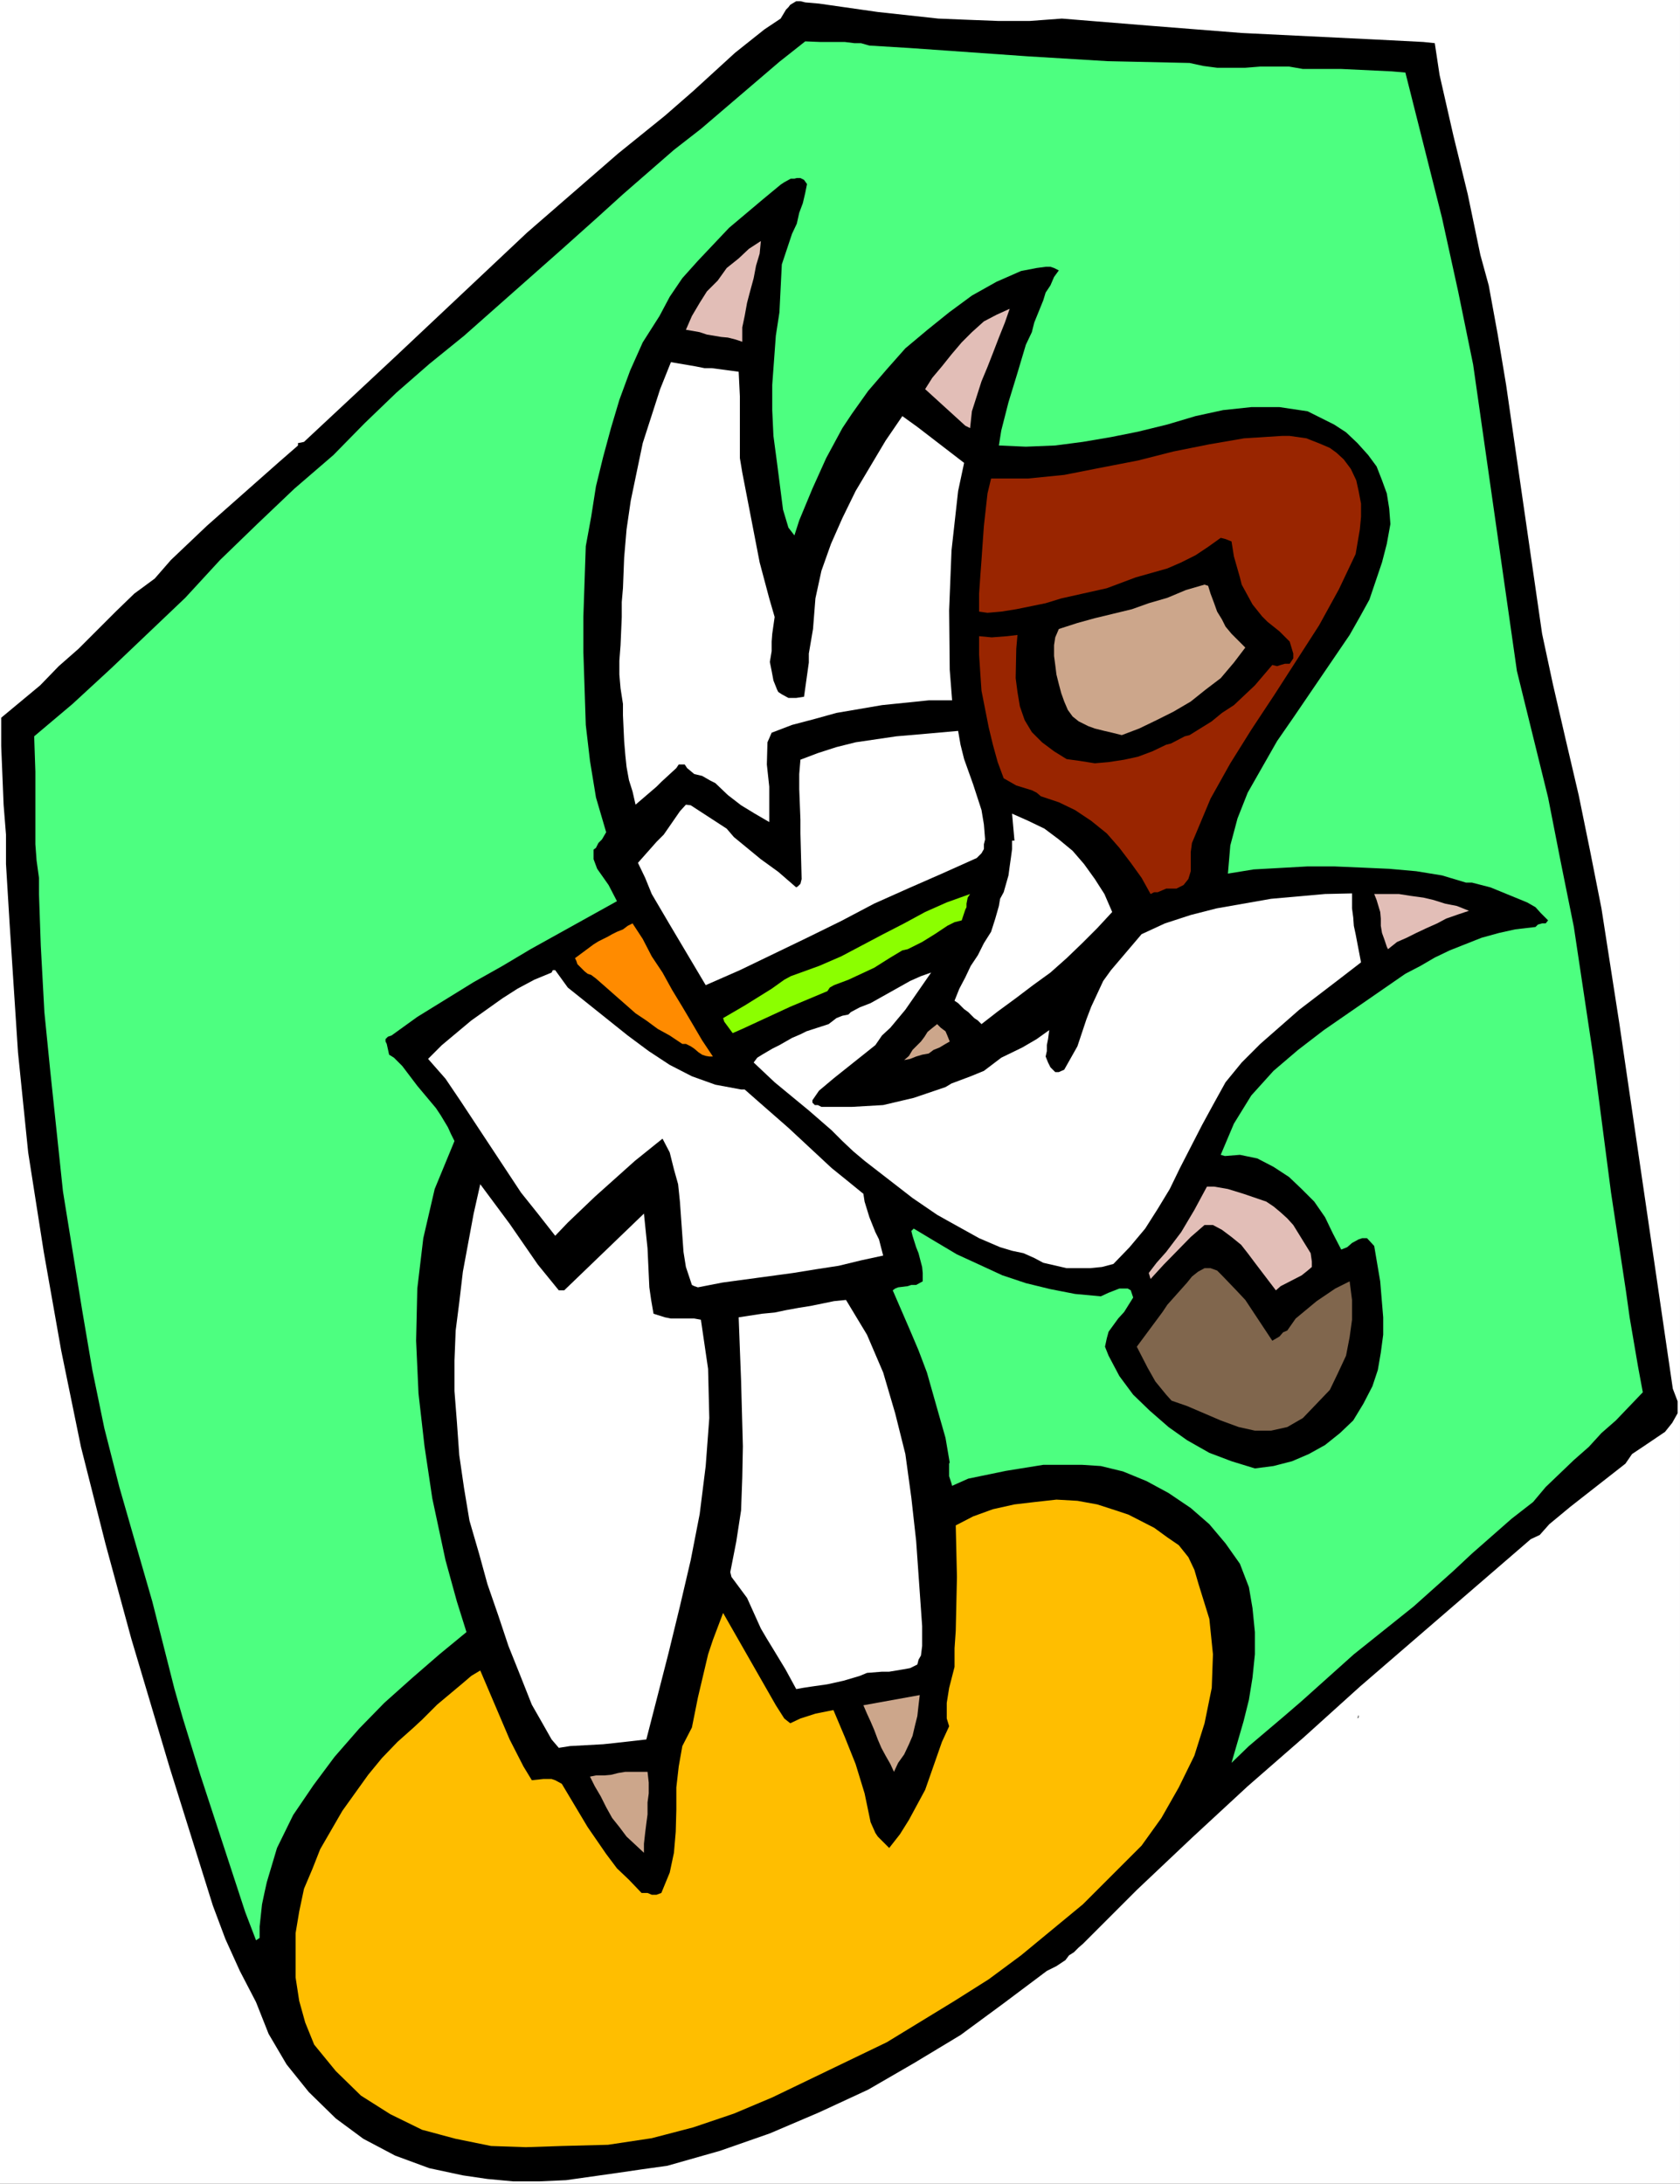 <?xml version="1.0" encoding="UTF-8" standalone="no"?>
<svg
   version="1.0"
   width="119.791mm"
   height="155.711mm"
   id="svg24"
   sodipodi:docname="Martial Arts 45.wmf"
   xmlns:inkscape="http://www.inkscape.org/namespaces/inkscape"
   xmlns:sodipodi="http://sodipodi.sourceforge.net/DTD/sodipodi-0.dtd"
   xmlns="http://www.w3.org/2000/svg"
   xmlns:svg="http://www.w3.org/2000/svg">
  <rect width="100%" height="100%" fill="#333333" stroke="none"/>
  <sodipodi:namedview
     id="namedview24"
     pagecolor="#ffffff"
     bordercolor="#000000"
     borderopacity="0.25"
     inkscape:showpageshadow="2"
     inkscape:pageopacity="0.0"
     inkscape:pagecheckerboard="0"
     inkscape:deskcolor="#d1d1d1"
     inkscape:document-units="mm" />
  <defs
     id="defs1">
    <pattern
       id="WMFhbasepattern"
       patternUnits="userSpaceOnUse"
       width="6"
       height="6"
       x="0"
       y="0" />
  </defs>
  <path
     style="fill:#ffffff;fill-opacity:1;fill-rule:evenodd;stroke:none"
     d="M 0,588.515 H 452.752 V 0 H 0 Z"
     id="path1" />
  <path
     style="fill:#000000;fill-opacity:1;fill-rule:evenodd;stroke:none"
     d="m 0.323,193.425 10.503,-8.726 5.009,-5.171 5.332,-4.686 10.018,-10.019 5.009,-4.848 5.494,-4.04 4.363,-5.009 9.695,-9.211 19.551,-17.29 5.009,-4.363 v -0.646 l 1.616,-0.323 24.237,-22.623 35.871,-33.773 12.28,-10.665 12.28,-10.665 12.603,-10.18 7.594,-6.625 11.311,-10.342 7.918,-6.302 4.363,-2.909 1.454,-2.424 0.646,-0.646 0.485,-0.646 1.616,-0.97 h 1.131 l 1.293,0.323 3.716,0.323 15.835,2.262 16.32,1.778 7.918,0.323 8.402,0.323 h 8.241 l 8.725,-0.646 23.914,1.939 12.28,0.97 12.28,0.97 36.356,1.778 12.603,0.646 3.07,0.323 1.293,8.564 3.716,16.321 3.878,15.836 3.393,16.321 2.262,8.241 2.424,13.25 2.262,13.574 9.695,67.06 2.908,13.574 3.393,14.705 3.555,15.19 3.07,15.028 3.07,15.513 4.847,31.187 14.381,98.247 1.293,3.393 v 3.232 l -1.454,2.585 -1.939,2.424 -5.979,4.04 -2.908,1.939 -1.777,2.585 -14.866,11.635 -5.655,4.686 -2.585,2.909 -2.424,1.131 -46.051,39.751 -15.027,13.574 -15.189,13.25 -15.027,13.897 -14.866,14.058 -14.542,14.543 -1.131,0.97 -1.293,1.293 -1.293,0.808 -0.969,1.293 -2.424,1.616 -2.585,1.293 -11.634,8.726 -11.634,8.564 -12.603,7.595 -12.28,7.11 -13.25,6.14 -13.25,5.656 -13.411,4.686 -14.219,4.04 -6.948,0.97 -6.625,0.97 -13.734,1.939 -7.271,0.323 h -6.948 l -6.948,-0.646 -6.625,-0.97 -9.049,-1.939 -9.21,-3.393 -8.564,-4.525 -7.433,-5.494 -7.271,-7.11 -5.979,-7.433 -4.847,-8.241 -3.393,-8.564 -4.363,-8.403 -3.878,-8.564 -3.393,-9.049 L 45.728,476.371 35.386,441.629 28.438,416.097 21.814,389.919 16.481,363.903 11.795,337.402 7.594,310.578 4.847,283.592 2.585,248.85 1.616,232.853 v -7.918 L 0.969,216.855 0.323,201.019 Z"
     id="path2" />
  <path
     style="fill:#4dff80;fill-opacity:1;fill-rule:evenodd;stroke:none"
     d="M 10.503,236.569 9.856,231.883 9.533,227.52 v -14.543 -5.009 l -0.323,-9.534 10.341,-8.726 10.341,-9.534 20.036,-19.068 9.372,-10.18 10.018,-9.695 10.018,-9.534 10.503,-9.049 8.402,-8.564 8.564,-8.241 8.887,-7.756 9.372,-7.595 26.661,-23.592 9.21,-8.241 6.948,-6.302 13.734,-11.958 7.271,-5.656 21.167,-18.098 6.948,-5.494 4.04,0.162 h 6.625 l 2.585,0.323 h 1.777 l 2.262,0.646 10.664,0.646 32.155,2.262 21.329,1.293 22.137,0.485 3.716,0.808 3.716,0.485 h 7.594 l 4.04,-0.323 h 3.878 3.878 l 3.716,0.646 h 10.341 l 13.573,0.646 3.716,0.323 9.856,39.105 4.363,19.876 4.04,19.714 11.795,82.573 8.402,34.096 3.393,17.29 3.555,17.613 5.332,35.55 4.686,36.035 4.04,26.663 0.97,6.948 2.262,13.25 1.293,6.948 -7.271,7.595 -3.878,3.393 -3.393,3.717 -4.04,3.555 -7.594,7.272 -3.393,4.04 -5.817,4.525 -10.664,9.372 -5.009,4.686 -10.664,9.534 -16.158,12.927 -9.372,8.403 -4.686,4.201 -4.686,4.04 -9.533,8.08 -4.686,4.525 3.232,-11.15 1.454,-5.817 0.969,-5.979 0.646,-6.302 v -5.979 l -0.646,-6.464 -0.969,-5.656 -2.424,-6.302 -3.878,-5.494 -4.363,-5.171 -5.009,-4.363 -5.979,-4.04 -5.979,-3.232 -6.302,-2.585 -5.979,-1.454 -5.009,-0.323 h -5.009 -5.494 l -10.018,1.616 -10.18,2.101 -4.363,1.939 -0.162,-0.646 -0.646,-1.939 v -3.393 l 0.162,-0.323 -1.131,-6.625 -1.616,-5.656 -3.393,-11.958 -2.262,-5.979 -2.262,-5.333 -4.686,-10.827 0.646,-0.485 0.808,-0.323 2.585,-0.323 0.969,-0.323 h 1.293 l 1.777,-0.97 v -2.262 l -0.162,-1.616 -0.969,-3.717 -0.646,-1.616 -0.969,-3.07 -0.323,-1.293 0.646,-0.646 5.655,3.393 5.979,3.555 5.979,2.747 6.302,2.909 6.302,2.101 6.625,1.616 6.625,1.293 6.948,0.646 2.101,-0.97 2.908,-1.131 h 1.293 0.969 l 0.808,0.485 0.646,1.939 -2.424,3.878 -1.616,1.778 -2.585,3.555 -0.485,1.778 -0.485,2.262 0.969,2.424 2.908,5.494 3.716,5.009 4.524,4.363 5.009,4.363 5.009,3.555 5.979,3.393 5.979,2.262 6.302,1.939 5.009,-0.646 5.009,-1.293 4.524,-1.939 4.363,-2.424 4.04,-3.232 3.555,-3.393 2.747,-4.525 2.424,-4.686 1.454,-4.363 0.808,-4.686 0.646,-4.848 v -4.686 l -0.808,-9.695 -1.616,-9.534 -1.939,-2.101 h -1.293 l -0.969,0.323 -1.777,0.97 -1.293,1.131 -1.616,0.646 -2.262,-4.363 -2.101,-4.363 -2.908,-4.201 -3.393,-3.393 -3.393,-3.232 -4.201,-2.747 -4.363,-2.262 -4.686,-0.97 -4.04,0.323 -1.131,-0.323 3.555,-8.403 4.686,-7.595 5.979,-6.625 6.625,-5.656 6.948,-5.333 21.975,-15.19 4.04,-2.101 3.878,-2.262 4.04,-1.939 8.564,-3.393 4.686,-1.293 4.363,-0.97 5.494,-0.646 0.646,-0.646 1.131,-0.323 h 0.969 l 0.646,-0.808 -1.939,-1.939 -1.454,-1.616 -2.262,-1.293 -9.856,-4.04 -5.009,-1.293 h -1.616 l -6.463,-1.939 -6.948,-1.131 -7.271,-0.646 -7.271,-0.323 -7.594,-0.323 h -7.11 l -14.542,0.808 -6.948,1.131 0.646,-7.595 1.939,-7.272 2.747,-6.948 7.918,-13.897 4.363,-6.302 15.189,-22.3 2.747,-4.848 2.585,-4.686 3.393,-10.019 1.293,-5.009 0.969,-5.333 -0.323,-4.201 -0.646,-4.04 -1.293,-3.555 -1.454,-3.717 -2.262,-3.07 -2.908,-3.232 -3.07,-2.909 -3.232,-2.101 -7.11,-3.555 -7.594,-1.131 h -7.594 l -7.594,0.808 -7.433,1.616 -7.594,2.262 -7.918,1.939 -7.271,1.454 -7.594,1.293 -7.433,0.97 -7.918,0.323 -7.271,-0.323 0.646,-4.04 1.939,-7.595 2.424,-7.918 2.262,-7.595 1.616,-3.393 0.646,-2.585 2.424,-5.979 0.646,-2.101 1.293,-1.939 0.969,-2.262 1.293,-1.778 -1.293,-0.646 -0.969,-0.323 h -1.293 l -2.424,0.323 -4.201,0.808 -6.625,2.909 -6.625,3.717 -6.14,4.525 -5.817,4.686 -5.979,5.009 -5.009,5.656 -5.009,5.817 -4.363,6.14 -2.585,3.878 -4.363,8.08 -3.716,8.241 -3.555,8.564 -1.293,4.04 -1.616,-2.101 -1.454,-4.848 -1.616,-12.604 -0.969,-7.272 -0.323,-6.948 v -6.787 l 0.969,-13.25 0.97,-6.302 0.646,-12.927 2.747,-8.241 1.293,-2.747 0.646,-2.909 0.969,-2.585 0.646,-2.747 0.485,-2.424 -0.808,-1.131 -0.969,-0.485 h -0.969 l -0.646,0.162 h -0.969 l -1.777,0.97 -0.969,0.646 -4.686,3.878 -9.21,7.756 -8.402,8.888 -4.201,4.686 -3.393,5.009 -2.747,5.171 -4.524,7.11 -3.393,7.595 -2.908,7.918 -2.262,7.595 -2.101,7.756 -1.939,7.918 -1.293,8.241 -1.454,7.918 -0.646,18.906 v 9.695 l 0.323,9.695 0.323,9.857 1.131,9.695 1.616,9.857 2.747,9.372 -1.131,1.939 -0.969,0.97 -0.646,1.293 -0.646,0.485 v 2.585 l 0.969,2.585 3.07,4.363 2.262,4.363 -23.268,12.927 -7.594,4.525 -7.756,4.363 -15.189,9.372 -6.948,5.009 -0.969,0.323 -0.646,0.646 v 0.646 l 0.323,0.646 0.646,2.909 1.293,0.808 2.262,2.262 4.04,5.333 5.009,5.979 1.293,1.939 1.939,3.232 0.808,1.778 0.969,1.939 -5.332,12.927 -3.07,13.25 -1.616,13.574 -0.323,14.058 0.646,14.22 1.616,14.22 2.101,14.058 3.555,16.644 3.07,11.15 2.585,8.241 -7.271,5.979 -7.271,6.302 -7.594,6.787 -6.786,6.948 -6.625,7.595 -5.655,7.595 -5.494,8.08 -4.363,8.888 -2.747,9.211 -0.646,2.909 -0.646,3.07 -0.646,5.979 v 3.07 l -0.969,0.646 -2.908,-7.595 -12.119,-37.004 -4.686,-15.19 -2.262,-7.918 -5.979,-23.592 -4.524,-15.674 -4.363,-15.19 -4.04,-15.836 -3.232,-15.674 -2.747,-16.159 -5.171,-31.995 -3.393,-32.157 -1.616,-16.159 -0.969,-17.937 -0.485,-13.897 z"
     id="path3" />
  <path
     style="fill:#ffbe00;fill-opacity:1;fill-rule:evenodd;stroke:none"
     d="m 111.492,465.544 2.262,-2.101 4.04,-4.04 6.948,-5.817 2.262,-1.939 2.424,-1.454 7.918,18.583 3.716,7.272 2.262,3.717 3.07,-0.323 h 2.262 l 0.969,0.323 1.777,0.97 6.948,11.635 5.009,7.272 2.908,3.878 3.232,3.07 3.393,3.555 h 1.616 l 1.131,0.485 h 1.293 l 1.293,-0.485 2.262,-5.494 1.131,-5.332 0.485,-5.656 0.162,-5.979 v -5.979 l 0.646,-5.656 0.969,-5.494 2.585,-5.009 1.616,-8.08 2.747,-11.635 1.293,-3.878 2.747,-7.272 14.219,24.885 2.262,3.555 1.616,1.293 2.747,-1.293 4.04,-1.293 3.232,-0.646 1.616,-0.323 3.07,7.272 2.908,7.272 2.424,7.918 1.616,7.756 1.293,2.909 0.646,0.97 3.07,3.07 2.908,-3.717 2.424,-3.878 4.363,-8.08 4.524,-12.927 1.939,-4.201 -0.646,-2.101 v -4.201 l 0.646,-4.04 1.454,-5.656 v -5.009 l 0.323,-4.686 0.323,-14.543 -0.323,-13.897 4.686,-2.424 5.332,-1.939 5.817,-1.293 5.494,-0.646 5.817,-0.646 5.655,0.323 5.332,0.97 5.009,1.616 3.393,1.131 6.948,3.555 3.555,2.585 3.07,2.101 2.585,3.232 1.616,3.393 1.131,3.878 2.908,9.372 0.969,9.534 -0.323,9.049 -1.939,9.534 -2.747,8.726 -4.201,8.564 -4.686,8.241 -5.332,7.433 -7.918,7.918 -7.918,7.918 -16.643,13.735 -8.725,6.464 -9.21,5.817 -18.259,11.15 -30.862,14.866 -10.341,4.363 -10.988,3.717 -11.149,2.909 -11.795,1.778 -12.442,0.323 -9.695,0.323 -9.372,-0.323 -9.533,-1.939 -9.049,-2.424 -8.564,-4.201 -7.918,-5.009 -6.786,-6.625 -5.817,-7.11 -2.424,-5.979 -1.616,-5.817 -0.969,-6.302 v -5.979 -5.979 l 0.969,-5.817 1.293,-6.14 2.262,-5.332 2.101,-5.333 5.979,-10.342 6.948,-9.695 3.716,-4.525 4.201,-4.363 z"
     id="path4" />
  <path
     style="fill:#ffffff;fill-opacity:1;fill-rule:evenodd;stroke:none"
     d="m 129.427,319.142 7.918,10.665 7.594,10.988 5.655,6.948 h 1.454 l 21.49,-20.684 0.646,6.302 0.323,3.07 0.485,10.503 0.485,3.393 0.646,3.717 3.07,0.97 1.616,0.323 h 1.454 4.847 l 1.777,0.323 1.939,13.25 0.323,13.25 -0.969,12.927 -1.616,12.927 -2.424,12.443 -2.908,12.443 -3.07,12.604 -3.232,12.604 -2.747,10.665 -8.564,0.97 -3.07,0.323 -8.887,0.485 -3.07,0.485 -1.939,-2.262 -2.747,-4.848 -2.585,-4.525 -3.07,-7.756 -3.232,-8.08 -2.747,-8.241 -2.908,-8.403 -2.262,-8.241 -2.585,-8.888 -1.454,-8.726 -1.293,-8.888 -0.646,-9.049 -0.646,-8.241 v -8.241 l 0.323,-8.08 0.969,-7.595 0.969,-8.241 2.908,-15.674 z"
     id="path5" />
  <path
     style="fill:#ffffff;fill-opacity:1;fill-rule:evenodd;stroke:none"
     d="m 148.655,262.101 0.323,-0.646 h 0.646 l 3.393,4.686 16.158,12.927 5.655,4.201 5.655,3.717 5.979,3.07 6.302,2.262 6.948,1.293 h 0.97 l 4.04,3.555 7.756,6.787 11.634,10.827 4.201,3.393 4.363,3.555 0.323,2.101 1.293,4.201 1.616,4.04 0.969,1.939 1.131,4.363 -5.979,1.293 -5.979,1.454 -6.302,0.97 -5.979,0.97 -19.067,2.585 -6.625,1.293 -0.969,-0.323 -0.646,-0.323 -0.323,-0.97 -1.293,-3.878 -0.646,-4.04 -0.646,-9.049 -0.323,-4.525 -0.485,-4.686 -1.131,-4.04 -1.131,-4.525 -1.939,-3.717 -7.433,5.979 -10.826,9.695 -7.271,6.948 -3.393,3.555 -4.686,-5.979 -4.524,-5.656 -16.32,-24.723 -4.04,-5.979 -4.686,-5.332 3.716,-3.717 7.918,-6.625 8.402,-5.979 4.04,-2.585 4.524,-2.424 z"
     id="path6" />
  <path
     style="fill:#cca68b;fill-opacity:1;fill-rule:evenodd;stroke:none"
     d="m 158.997,478.794 1.616,-0.323 h 2.262 l 1.777,-0.162 1.939,-0.485 1.939,-0.323 h 1.939 2.101 1.939 l 0.323,2.909 v 2.909 l -0.323,2.424 v 3.232 l -0.323,2.424 -0.323,2.585 -0.323,2.909 v 2.424 l -2.424,-2.262 -2.262,-2.101 -1.939,-2.585 -1.939,-2.424 -1.616,-2.909 -1.454,-2.909 -1.616,-2.747 z"
     id="path7" />
  <path
     style="fill:#ff8b00;fill-opacity:1;fill-rule:evenodd;stroke:none"
     d="m 159.966,254.506 1.293,-0.808 1.293,-0.646 1.293,-0.646 1.131,-0.646 1.293,-0.646 1.616,-0.646 1.293,-0.97 1.293,-0.646 2.747,4.201 2.424,4.686 2.908,4.363 2.585,4.686 2.747,4.525 2.585,4.363 2.747,4.686 2.908,4.363 h -0.97 l -0.969,-0.162 -0.969,-0.323 -0.969,-0.646 -1.131,-0.97 -0.969,-0.646 -1.293,-0.646 h -0.969 l -3.393,-2.262 -3.232,-1.778 -3.07,-2.262 -2.908,-1.939 -2.747,-2.424 -2.585,-2.262 -2.747,-2.424 -2.585,-2.262 -1.293,-0.97 -0.969,-0.323 -0.808,-0.646 -0.646,-0.646 -0.646,-0.646 -0.646,-0.646 -0.323,-0.97 -0.323,-0.646 z"
     id="path8" />
  <path
     style="fill:#ffffff;fill-opacity:1;fill-rule:evenodd;stroke:none"
     d="m 199.069,355.016 6.302,-0.97 3.393,-0.323 3.07,-0.646 3.555,-0.646 3.07,-0.485 6.302,-1.293 3.232,-0.323 5.655,9.372 4.363,10.18 3.232,10.988 2.747,10.988 1.616,11.796 1.293,11.635 1.616,22.946 v 5.333 l -0.323,2.585 -0.646,1.131 -0.323,1.293 -1.939,0.97 -1.777,0.323 -1.939,0.323 -1.939,0.323 h -1.939 l -4.04,0.323 -1.939,0.808 -4.363,1.293 -4.363,0.97 -2.262,0.323 -2.262,0.323 -2.101,0.323 -1.777,0.323 -2.908,-5.333 -3.232,-5.332 -1.777,-2.909 -1.616,-2.747 -3.716,-8.241 -3.232,-4.363 -0.97,-1.293 -0.323,-1.293 1.616,-8.241 1.293,-8.403 0.323,-8.888 0.162,-8.403 -0.485,-17.775 -0.323,-8.403 z"
     id="path9" />
  <path
     style="fill:#ffffff;fill-opacity:1;fill-rule:evenodd;stroke:none"
     d="m 171.923,232.53 5.009,-5.656 1.939,-1.939 4.363,-6.302 1.616,-1.778 1.293,0.162 9.695,6.302 1.939,2.262 7.271,5.979 4.686,3.393 4.847,4.201 0.485,-0.323 0.646,-0.646 0.323,-1.293 -0.323,-12.281 v -3.717 l -0.323,-8.241 v -4.04 l 0.323,-3.878 4.686,-1.778 5.009,-1.616 5.171,-1.293 10.988,-1.616 5.655,-0.485 10.988,-0.97 0.646,3.717 0.969,3.878 2.424,6.787 2.262,6.948 0.646,3.878 0.323,4.04 -0.323,1.293 v 1.293 l -0.646,1.131 -1.293,1.293 -9.372,4.201 -9.21,4.04 -9.049,4.04 -8.887,4.686 -9.21,4.525 -18.097,8.726 -9.21,4.04 -9.695,-16.321 -4.847,-8.241 -1.777,-4.363 z"
     id="path10" />
  <path
     style="fill:#ffffff;fill-opacity:1;fill-rule:evenodd;stroke:none"
     d="m 167.884,158.521 0.323,-8.241 0.646,-7.595 1.131,-7.756 3.232,-15.513 4.686,-14.543 2.908,-7.272 6.625,1.131 2.424,0.485 h 1.939 l 7.271,0.97 0.323,6.625 v 13.25 3.393 l 0.646,3.878 4.686,24.239 2.585,9.695 1.454,5.009 -0.646,4.525 -0.162,2.101 v 2.585 l -0.485,2.909 0.485,2.424 0.485,2.585 0.969,2.424 0.323,0.646 0.969,0.646 1.777,0.97 h 2.101 l 2.101,-0.323 1.293,-9.211 v -2.424 l 1.131,-6.625 0.646,-8.241 1.616,-7.433 2.585,-7.272 3.07,-6.948 3.555,-7.272 8.079,-13.574 4.524,-6.625 4.04,2.909 12.603,9.695 -1.616,7.595 -1.777,15.998 -0.646,16.159 0.162,15.998 0.646,8.241 h -6.302 l -12.603,1.293 -12.28,2.101 -5.817,1.616 -6.14,1.616 -5.494,2.101 -1.131,2.585 -0.162,5.979 0.646,5.979 v 3.232 6.302 l -3.878,-2.262 -3.716,-2.262 -3.555,-2.747 -3.393,-3.232 -1.293,-0.646 -2.262,-1.293 -2.101,-0.485 -1.939,-1.616 -0.646,-0.97 h -0.97 -0.646 l -0.646,0.97 -4.04,3.717 -1.293,1.293 -5.655,4.848 -0.808,-3.555 -0.969,-3.07 -0.646,-3.555 -0.323,-3.07 -0.323,-3.878 -0.323,-6.948 v -3.07 l -0.646,-4.201 -0.323,-3.717 v -3.717 l 0.323,-4.201 0.323,-7.595 v -4.04 z"
     id="path11" />
  <path
     style="fill:#8bff00;fill-opacity:1;fill-rule:evenodd;stroke:none"
     d="m 200.685,270.988 7.271,-4.525 3.393,-2.424 1.777,-0.97 7.594,-2.747 5.979,-2.585 11.311,-5.979 5.655,-2.909 5.655,-3.07 5.817,-2.585 6.302,-2.262 -0.646,0.97 -0.323,1.616 v 0.97 l -0.323,0.646 -0.323,0.97 -0.646,1.939 -1.939,0.485 -1.939,0.97 -3.393,2.262 -3.393,2.101 -3.878,1.939 -1.454,0.323 -3.232,1.939 -1.293,0.808 -3.07,1.939 -6.948,3.232 -3.878,1.454 -1.131,0.646 -0.646,0.97 -10.018,4.201 -12.927,5.979 -2.585,1.131 -2.262,-3.07 -0.323,-0.97 z"
     id="path12" />
  <path
     style="fill:#ffffff;fill-opacity:1;fill-rule:evenodd;stroke:none"
     d="m 208.117,282.623 1.939,-0.97 3.393,-1.939 2.262,-0.97 1.616,-0.808 5.979,-1.939 2.101,-1.616 1.616,-0.646 1.616,-0.323 0.646,-0.646 2.424,-1.293 2.908,-1.131 10.664,-5.979 2.908,-1.293 2.747,-0.97 -6.948,10.019 -4.04,4.848 -2.262,2.101 -1.777,2.585 -11.149,8.888 -4.04,3.393 -1.777,2.585 v 0.646 l 0.646,0.646 h 0.808 l 0.969,0.485 h 3.716 4.524 l 8.402,-0.485 8.241,-1.939 8.564,-2.909 1.616,-0.97 5.171,-1.939 3.555,-1.454 4.686,-3.555 5.655,-2.747 3.878,-2.262 3.393,-2.424 -0.323,2.424 -0.323,1.616 v 1.616 l -0.323,1.454 0.646,1.616 0.646,1.293 1.293,1.293 h 0.969 l 1.454,-0.646 3.555,-6.302 2.424,-7.272 1.293,-3.393 3.232,-6.948 2.101,-2.909 8.241,-9.695 6.302,-2.909 6.948,-2.262 6.948,-1.778 14.704,-2.585 7.271,-0.646 7.271,-0.646 7.271,-0.162 v 4.04 l 0.323,2.424 0.162,2.262 0.485,2.262 1.454,7.595 -5.655,4.363 -10.988,8.403 -10.503,9.211 -5.009,5.009 -4.363,5.333 -3.393,6.14 -2.908,5.333 -5.979,11.635 -2.747,5.656 -3.232,5.332 -3.393,5.333 -4.201,5.009 -4.363,4.525 -3.07,0.808 -3.232,0.323 h -3.393 -2.908 l -6.302,-1.454 -2.424,-1.293 -2.908,-1.293 -3.07,-0.646 -3.232,-0.97 -5.655,-2.424 -8.725,-4.848 -2.585,-1.454 -6.625,-4.525 -12.927,-10.019 -3.07,-2.585 -2.908,-2.747 -2.908,-2.909 -6.14,-5.333 -9.21,-7.595 -5.655,-5.333 0.97,-1.293 1.293,-0.808 z"
     id="path13" />
  <path
     style="fill:#cca68b;fill-opacity:1;fill-rule:evenodd;stroke:none"
     d="m 247.867,456.818 -0.323,2.747 -0.323,2.909 -0.646,2.585 -0.646,2.747 -0.969,2.262 -1.293,2.747 -1.616,2.262 -1.131,2.424 -0.969,-2.101 -1.293,-2.262 -1.131,-2.101 -0.969,-2.262 -0.969,-2.585 -0.97,-2.262 -0.969,-2.101 -0.969,-2.262 z"
     id="path14" />
  <path
     style="fill:#e2beb7;fill-opacity:1;fill-rule:evenodd;stroke:none"
     d="m 205.047,64.96 -0.323,3.393 -0.969,3.232 -0.646,3.393 -0.969,3.555 -0.808,3.07 -0.646,3.555 -0.646,3.07 v 3.878 l -1.939,-0.646 -1.939,-0.485 -1.777,-0.162 -1.939,-0.323 -1.939,-0.323 -1.939,-0.646 -1.777,-0.323 -1.939,-0.323 1.616,-3.717 2.101,-3.555 1.939,-3.07 2.908,-2.909 2.424,-3.393 3.232,-2.585 2.747,-2.585 z"
     id="path15" />
  <path
     style="fill:#cca68b;fill-opacity:1;fill-rule:evenodd;stroke:none"
     d="m 252.553,275.998 0.97,0.97 1.293,0.97 0.485,1.131 0.646,1.616 -1.131,0.646 -1.616,0.97 -1.616,0.646 -1.293,0.97 -1.777,0.323 -1.616,0.485 -1.616,0.646 -1.616,0.323 1.293,-1.131 0.969,-1.616 0.969,-0.97 1.293,-1.293 0.97,-1.293 0.808,-1.293 0.97,-0.808 z"
     id="path16" />
  <path
     style="fill:#ffffff;fill-opacity:1;fill-rule:evenodd;stroke:none"
     d="m 269.195,244.164 0.323,-1.939 0.97,-1.778 0.646,-2.262 0.646,-2.262 0.323,-2.424 0.323,-2.262 0.323,-2.424 v -2.262 h 0.646 l -0.646,-7.272 4.363,1.939 4.363,2.101 3.878,2.909 3.716,3.07 3.07,3.555 2.908,4.04 2.585,4.04 2.101,4.848 -4.04,4.363 -4.04,4.04 -4.201,4.04 -4.363,3.878 -4.686,3.393 -4.686,3.555 -4.847,3.555 -4.363,3.393 -0.97,-0.97 -0.969,-0.646 -0.969,-0.97 -0.646,-0.646 -1.131,-0.808 -0.646,-0.646 -0.969,-0.97 -0.969,-0.646 1.293,-3.232 1.616,-3.07 1.454,-3.07 1.939,-2.909 1.616,-3.232 1.939,-3.07 1.131,-3.555 z"
     id="path17" />
  <path
     style="fill:#e2beb7;fill-opacity:1;fill-rule:evenodd;stroke:none"
     d="m 272.104,83.219 -1.293,3.717 -1.616,4.04 -1.616,4.201 -1.454,3.717 -1.616,3.878 -1.293,4.04 -1.293,4.04 -0.485,4.525 -1.293,-0.646 -10.826,-9.857 1.939,-3.07 2.585,-3.07 2.585,-3.232 2.747,-3.232 2.747,-2.747 3.232,-2.909 3.393,-1.778 z"
     id="path18" />
  <path
     style="fill:#992500;fill-opacity:1;fill-rule:evenodd;stroke:none"
     d="m 263.863,171.448 3.393,0.323 4.201,-0.323 2.747,-0.323 -0.323,3.717 -0.162,7.918 0.485,3.717 0.646,3.878 1.293,3.717 1.939,3.232 2.747,2.747 3.232,2.424 3.393,2.101 3.555,0.485 4.04,0.646 3.716,-0.323 4.201,-0.646 3.716,-0.808 3.878,-1.454 3.716,-1.778 1.293,-0.323 3.716,-1.939 1.293,-0.323 5.979,-3.717 2.747,-2.262 3.232,-2.101 5.655,-5.333 4.686,-5.494 1.293,0.323 0.969,-0.323 1.131,-0.323 h 1.293 l 0.969,-1.454 v -1.293 l -0.969,-3.232 -2.747,-2.747 -3.232,-2.585 -1.454,-1.454 -1.293,-1.616 -1.293,-1.616 -0.969,-1.778 -1.939,-3.555 -0.485,-1.939 -1.616,-5.656 -0.646,-4.04 -1.616,-0.646 -1.293,-0.323 -3.393,2.424 -3.393,2.262 -3.878,1.939 -3.716,1.616 -8.564,2.424 -7.756,2.909 -12.28,2.747 -4.201,1.293 -7.918,1.616 -4.04,0.646 -3.716,0.323 -2.262,-0.323 v -4.848 l 0.323,-4.686 0.323,-4.363 0.323,-4.686 0.323,-4.525 0.969,-8.726 0.97,-4.04 h 10.018 l 9.695,-0.97 9.856,-1.939 10.018,-1.939 9.533,-2.424 9.695,-1.939 9.372,-1.616 10.18,-0.646 h 2.101 l 2.262,0.323 2.262,0.323 4.04,1.616 2.262,0.97 1.777,1.293 1.939,1.778 1.939,2.585 1.454,3.07 0.646,2.909 0.646,3.393 v 3.555 l -0.323,3.393 -1.131,6.625 -4.524,9.534 -5.332,9.695 -11.957,18.583 -6.302,9.534 -5.655,9.049 -5.332,9.534 -5.009,11.958 -0.323,2.424 v 2.585 2.585 l -0.646,2.101 -1.293,1.616 -1.939,0.97 h -2.747 l -2.262,0.97 h -0.969 l -0.969,0.485 -2.424,-4.363 -2.908,-4.04 -3.07,-4.04 -3.393,-3.878 -4.201,-3.393 -4.363,-2.909 -4.363,-2.101 -4.847,-1.616 -1.131,-0.97 -1.293,-0.646 -4.201,-1.293 -1.131,-0.646 -2.262,-1.293 -1.616,-4.363 -1.293,-4.686 -1.131,-4.686 -1.939,-9.857 -0.323,-4.686 -0.323,-5.009 z"
     id="path19" />
  <path
     style="fill:#80664d;fill-opacity:1;fill-rule:evenodd;stroke:none"
     d="m 313.307,353.561 1.293,-1.939 5.332,-5.979 1.293,-1.616 1.616,-1.293 1.777,-0.97 h 1.616 l 1.777,0.646 1.293,1.293 3.878,4.04 2.424,2.585 7.271,10.988 1.939,-1.131 0.969,-1.131 1.131,-0.485 2.262,-3.232 5.655,-4.686 5.009,-3.393 3.878,-1.939 0.646,5.009 v 5.333 l -0.646,4.686 -0.969,5.009 -2.262,4.848 -2.101,4.363 -3.555,3.717 -3.716,3.878 -4.201,2.424 -4.363,0.97 h -4.363 l -4.363,-0.97 -4.847,-1.778 -9.049,-3.878 -4.201,-1.454 -1.454,-1.616 -2.908,-3.555 -2.101,-3.717 -2.908,-5.656 z"
     id="path20" />
  <path
     style="fill:#cca68b;fill-opacity:1;fill-rule:evenodd;stroke:none"
     d="m 285.354,169.509 5.009,-1.616 4.686,-1.293 4.686,-1.131 5.332,-1.293 4.524,-1.616 5.009,-1.454 5.009,-2.101 5.009,-1.454 0.969,0.323 0.646,2.101 0.969,2.585 0.808,2.262 1.293,2.101 0.969,1.939 1.616,1.939 1.939,1.939 1.777,1.778 -3.07,4.04 -3.555,4.201 -4.04,3.07 -4.04,3.232 -4.686,2.747 -4.524,2.262 -4.686,2.262 -4.686,1.778 -2.585,-0.646 -2.101,-0.485 -2.585,-0.646 -1.777,-0.646 -2.585,-1.293 -1.616,-1.293 -1.293,-1.778 -0.969,-2.262 -0.808,-2.262 -0.646,-2.424 -0.646,-2.585 -0.323,-2.585 -0.323,-2.424 v -2.909 l 0.323,-2.101 z"
     id="path21" />
  <path
     style="fill:#e2beb7;fill-opacity:1;fill-rule:evenodd;stroke:none"
     d="m 325.264,319.789 h 1.939 l 3.716,0.646 4.201,1.293 6.14,2.101 1.939,1.293 1.939,1.616 1.777,1.616 1.616,1.778 4.686,7.595 0.323,2.262 v 1.454 l -1.131,0.97 -1.616,1.293 -5.655,2.909 -1.293,1.131 -5.655,-7.433 -1.939,-2.585 -1.777,-2.262 -2.585,-2.101 -2.585,-1.939 -2.424,-1.293 h -2.262 l -3.716,3.232 -7.271,7.433 -3.555,3.878 -0.485,-1.616 2.101,-2.747 2.585,-2.909 4.04,-5.333 3.555,-5.979 z"
     id="path22" />
  <path
     style="fill:#000000;fill-opacity:1;fill-rule:evenodd;stroke:none"
     d="m 366.145,462.797 -0.323,0.323 0.323,-0.97 z"
     id="path23" />
  <path
     style="fill:#e2beb7;fill-opacity:1;fill-rule:evenodd;stroke:none"
     d="m 370.346,240.932 h 3.393 3.232 l 3.07,0.485 3.555,0.485 2.747,0.646 3.07,0.97 3.232,0.646 3.232,1.293 -2.908,0.97 -3.232,1.131 -2.424,1.293 -2.908,1.293 -2.747,1.293 -2.585,1.293 -2.585,1.131 -2.424,1.939 -0.323,-0.646 -0.646,-1.939 -0.646,-1.778 -0.323,-1.939 v -1.939 l -0.162,-1.778 -0.485,-1.616 -0.485,-1.616 z"
     id="path24" />
</svg>
